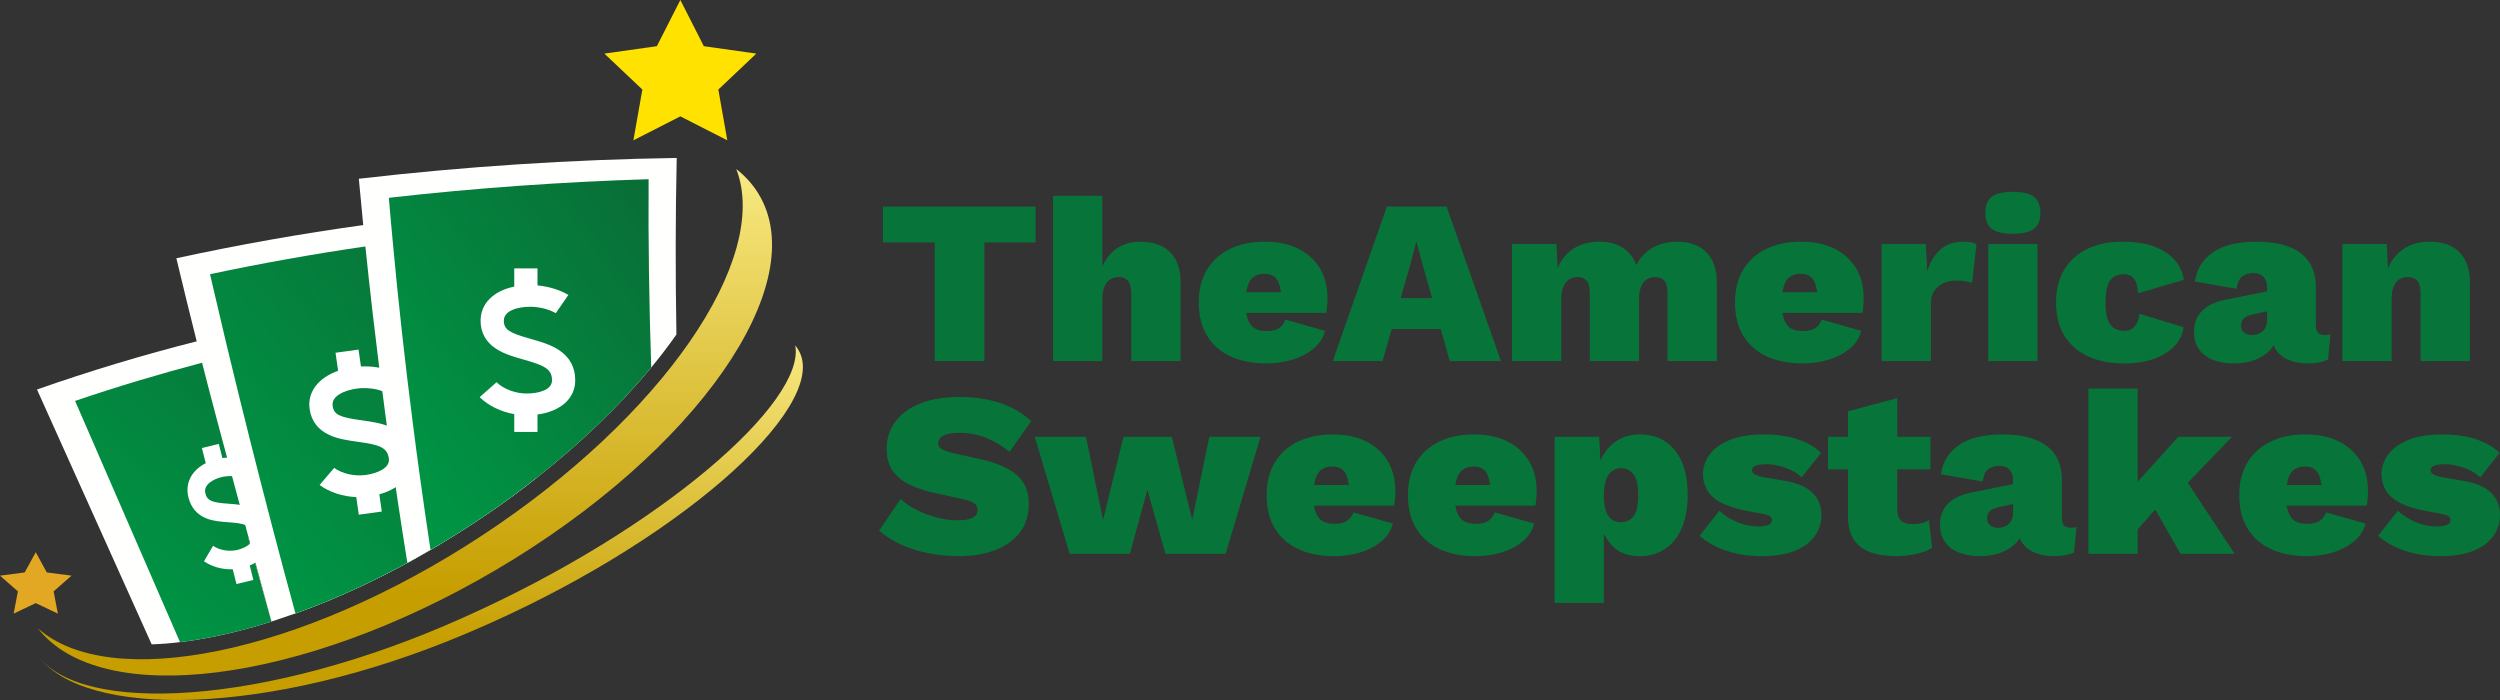 <svg width="200" height="56" viewBox="0 0 200 56" fill="none" xmlns="http://www.w3.org/2000/svg">
<rect x="0" y="0" width="200" height="56" fill="#333333" stroke="none"/>
<g id="Logo">
<g id="Group 2">
<g id="Group 7 Copy 2">
<g id="star">
<path id="Path" d="M54.428 0L56.306 3.695L60.506 4.288L57.467 7.164L58.184 11.226L54.428 9.308L50.672 11.226L51.389 7.164L48.35 4.288L52.55 3.695L54.428 0Z" fill="#FFE200"/>
</g>
<g id="star copy 2">
<path id="Path_2" d="M2.86 44.176L3.744 45.793L5.72 46.052L4.29 47.311L4.628 49.088L2.86 48.249L1.093 49.088L1.43 47.311L0 46.052L1.976 45.793L2.86 44.176Z" fill="#E2A723"/>
</g>
</g>
<g id="Group">
<path id="Fill 89" fill-rule="evenodd" clip-rule="evenodd" d="M29.644 24.477C29.702 24.674 29.758 24.875 29.815 25.072C30.631 27.906 31.445 30.738 32.257 33.569C32.713 35.151 33.165 36.734 33.618 38.315L33.62 38.324C34.05 39.821 34.478 41.317 34.907 42.813C34.979 43.071 35.054 43.325 35.127 43.583C34.899 43.72 34.675 43.853 34.444 43.983L34.441 43.984C34.032 44.224 33.621 44.459 33.209 44.688C33.005 44.801 32.799 44.915 32.594 45.026C31.352 45.702 30.1 46.333 28.854 46.916C27.102 47.738 25.355 48.46 23.636 49.076C22.984 46.685 22.348 44.303 21.725 41.92L21.578 41.962C20.909 42.171 20.322 42.506 19.829 42.932C20.446 45.19 21.078 47.456 21.722 49.723C20.88 49.993 20.055 50.229 19.246 50.438C17.544 50.878 15.921 51.19 14.399 51.37C13.618 51.466 12.862 51.526 12.135 51.549C9.082 44.755 6.025 37.96 2.96 31.16C7.163 29.683 11.428 28.398 15.737 27.306C16.467 27.12 17.203 26.941 17.935 26.77C21.807 25.849 25.712 25.086 29.644 24.477Z" fill="#FFFFFE"/>
<path id="Fill 90" fill-rule="evenodd" clip-rule="evenodd" d="M29.86 33.54C30.511 35.705 31.162 37.867 31.812 40.029C32.236 41.442 32.66 42.855 33.084 44.268C33.126 44.408 33.166 44.547 33.209 44.688C33.005 44.801 32.799 44.915 32.594 45.026C31.352 45.702 30.1 46.333 28.854 46.916C27.102 47.738 25.355 48.46 23.636 49.076C22.984 46.685 22.348 44.303 21.725 41.92L21.578 41.962C20.909 42.171 20.322 42.506 19.829 42.932C20.446 45.19 21.078 47.456 21.722 49.723C20.88 49.993 20.055 50.229 19.246 50.438C17.544 50.878 15.921 51.19 14.399 51.37C11.608 44.94 8.809 38.508 6.007 32.073C9.357 30.934 12.748 29.917 16.166 29.019C16.889 28.829 17.615 28.644 18.342 28.468C21.451 27.703 24.586 27.038 27.735 26.476C28.444 28.832 29.154 31.187 29.86 33.54Z" fill="url(#paint0_linear)"/>
<path id="Fill 93" d="M39.649 45.608C24.106 54.744 8.039 56.717 3.029 50.262C8.81 55.397 24.011 52.374 38.486 42.891C53.025 33.363 61.677 20.691 58.901 13.523C59.614 14.078 60.207 14.733 60.668 15.483C65.1 22.695 55.69 36.179 39.649 45.608Z" fill="url(#paint1_linear)"/>
<path id="Fill 94" d="M37.356 50.659C21.388 57.431 6.625 57.47 3.032 52.428C6.421 57.181 21.14 56.558 37.089 49.396C52.948 42.315 64.473 32.134 63.618 27.632C63.758 27.798 63.874 27.977 63.968 28.17C66.18 32.665 54.176 43.554 37.356 50.659Z" fill="url(#paint2_linear)"/>
<path id="Fill 95" fill-rule="evenodd" clip-rule="evenodd" d="M41.59 28.716C41.069 24.714 40.589 20.735 40.15 16.782C37.19 17.024 34.23 17.335 31.271 17.712C30.534 17.806 29.795 17.905 29.058 18.006C24.06 18.699 19.074 19.582 14.108 20.661C14.637 22.87 15.179 25.088 15.737 27.306C15.878 27.877 16.019 28.448 16.166 29.019C17.331 33.638 20.443 45.066 21.722 49.723C21.722 49.723 22.913 49.325 23.635 49.072L23.636 49.076L23.785 49.02C23.901 48.98 24 48.944 24.069 48.919L24.068 48.916C25.648 48.334 27.248 47.669 28.854 46.916C30.1 46.333 31.352 45.702 32.594 45.026C32.799 44.915 33.005 44.801 33.209 44.688C33.621 44.459 34.032 44.224 34.441 43.984L34.444 43.983C34.675 43.853 34.899 43.72 35.127 43.583C36.03 43.045 36.925 42.484 37.81 41.906C38.921 41.178 40 40.429 41.041 39.665L41.053 39.655C41.687 39.19 42.305 38.718 42.909 38.241C42.442 35.049 42.002 31.874 41.59 28.716Z" fill="#FFFFFE"/>
<path id="Fill 96" fill-rule="evenodd" clip-rule="evenodd" d="M38.047 18.629C38.513 22.348 39.014 26.087 39.554 29.852C40.02 33.103 40.514 36.367 41.038 39.648L41.04 39.665C40 40.429 38.921 41.178 37.81 41.906C36.925 42.484 36.029 43.045 35.126 43.583C34.899 43.72 34.674 43.853 34.444 43.983L34.441 43.984C34.032 44.224 33.621 44.459 33.209 44.688C33.005 44.801 32.799 44.915 32.594 45.026C31.352 45.702 30.1 46.333 28.854 46.916C27.102 47.738 25.355 48.46 23.636 49.076C22.984 46.685 22.348 44.303 21.724 41.92C20.546 37.416 19.421 32.934 18.342 28.468C18.204 27.902 18.07 27.335 17.935 26.77C17.548 25.155 17.171 23.544 16.8 21.937C20.93 21.062 25.074 20.321 29.229 19.717C29.962 19.61 30.695 19.506 31.426 19.405C33.634 19.11 35.84 18.849 38.047 18.629Z" fill="url(#paint3_linear)"/>
<path id="Fill 98" fill-rule="evenodd" clip-rule="evenodd" d="M54.137 12.636C54.037 17.284 54.029 21.991 54.114 26.758C53.504 27.633 52.829 28.514 52.099 29.4C50.836 30.928 49.403 32.47 47.814 33.993L47.811 33.994C46.306 35.435 44.67 36.861 42.909 38.241C42.305 38.718 41.687 39.19 41.053 39.655L41.041 39.665C40 40.429 38.921 41.178 37.81 41.906C36.925 42.484 36.029 43.045 35.127 43.583C34.899 43.72 34.675 43.853 34.444 43.983L34.441 43.984C34.032 44.224 33.621 44.459 33.209 44.688C33.005 44.801 32.799 44.915 32.594 45.026C32.564 44.851 32.537 44.675 32.506 44.501C32.266 43.009 32.035 41.517 31.812 40.029C31.474 37.817 31.158 35.61 30.861 33.411C30.483 30.62 30.136 27.84 29.816 25.072C29.609 23.28 29.411 21.494 29.229 19.717C29.169 19.147 29.113 18.575 29.058 18.006C28.933 16.767 28.817 15.532 28.707 14.3C37.222 13.313 45.707 12.765 54.137 12.636Z" fill="#FFFFFE"/>
<path id="Fill 99" fill-rule="evenodd" clip-rule="evenodd" d="M51.889 14.336C51.857 19.291 51.927 24.314 52.099 29.4C50.836 30.928 49.403 32.47 47.814 33.993L47.811 33.994C46.306 35.435 44.67 36.861 42.909 38.241C42.305 38.718 41.687 39.19 41.053 39.655L41.041 39.665C40 40.429 38.921 41.177 37.81 41.905C36.925 42.484 36.029 43.045 35.127 43.583C34.899 43.72 34.675 43.853 34.444 43.983C34.414 43.788 34.383 43.595 34.352 43.402C34.099 41.703 33.854 40.01 33.621 38.324L33.618 38.315C33.411 36.819 33.212 35.326 33.023 33.838C32.401 28.984 31.867 24.173 31.427 19.404C31.372 18.84 31.322 18.276 31.271 17.712C31.216 17.08 31.162 16.452 31.107 15.823C38.059 15.037 44.992 14.548 51.889 14.336Z" fill="url(#paint4_linear)"/>
</g>
<g id="dollar-currency-symbol">
<path id="Path_3" d="M46.018 30.437C46.026 29.402 45.589 28.583 44.716 28.005C44.042 27.56 43.224 27.328 42.433 27.105C40.785 26.637 40.307 26.391 40.307 25.654C40.307 24.833 41.448 24.541 42.424 24.541C43.136 24.541 43.954 24.748 44.462 25.055L45.47 23.595C44.805 23.192 43.896 22.918 42.999 22.833V21.47H41.14V22.928C39.488 23.268 38.447 24.278 38.447 25.654C38.447 26.618 38.876 27.383 39.718 27.922C40.358 28.334 41.14 28.555 41.895 28.769C43.511 29.226 44.167 29.504 44.16 30.426L44.16 30.433C44.16 31.207 43.063 31.482 42.124 31.482C41.236 31.482 40.271 31.118 39.724 30.577L38.373 31.772C39.066 32.457 40.073 32.942 41.14 33.132V34.553H42.999V33.162C44.834 32.916 46.016 31.883 46.018 30.437Z" fill="white"/>
<path id="Path Copy" d="M32.948 36.435C32.809 35.409 32.259 34.658 31.313 34.204C30.582 33.855 29.739 33.736 28.924 33.623C27.225 33.385 26.717 33.206 26.612 32.476C26.495 31.663 27.583 31.219 28.55 31.086C29.255 30.989 30.095 31.082 30.641 31.317L31.431 29.734C30.716 29.426 29.777 29.278 28.876 29.316L28.682 27.966L26.842 28.219L27.049 29.663C25.462 30.224 24.575 31.366 24.77 32.729C24.908 33.684 25.441 34.383 26.351 34.802C27.044 35.122 27.85 35.235 28.627 35.344C30.293 35.577 30.983 35.763 31.107 36.677L31.108 36.684C31.218 37.45 30.171 37.872 29.24 38C28.361 38.121 27.354 37.892 26.735 37.431L25.568 38.797C26.352 39.382 27.418 39.724 28.501 39.767L28.703 41.175L30.544 40.922L30.346 39.545C32.129 39.051 33.152 37.867 32.948 36.435Z" fill="white"/>
<path id="Path Copy 2" d="M21.598 42.432C21.384 41.57 20.893 40.967 20.136 40.641C19.551 40.391 18.907 40.343 18.284 40.298C16.986 40.202 16.586 40.083 16.43 39.47C16.256 38.787 17.025 38.341 17.735 38.167C18.253 38.041 18.892 38.067 19.327 38.232L19.751 36.839C19.183 36.622 18.463 36.555 17.792 36.644L17.503 35.51L16.151 35.841L16.46 37.054C15.329 37.63 14.786 38.655 15.077 39.8C15.281 40.602 15.754 41.162 16.481 41.461C17.035 41.689 17.65 41.734 18.244 41.778C19.517 41.87 20.054 41.985 20.243 42.754L20.245 42.759C20.408 43.403 19.669 43.827 18.985 43.994C18.339 44.152 17.56 44.021 17.047 43.668L16.318 44.902C16.967 45.349 17.802 45.573 18.618 45.541L18.919 46.724L20.271 46.393L19.977 45.236C21.261 44.705 21.902 43.635 21.598 42.432Z" fill="white"/>
</g>
</g>
<path id="TheAmericanSweepstakes Copy" fill-rule="evenodd" clip-rule="evenodd" d="M161.028 18.7C161.808 18.7 162.37 18.569 162.715 18.306C163.059 18.044 163.231 17.62 163.231 17.033C163.231 16.434 163.059 16.003 162.715 15.741C162.37 15.479 161.808 15.348 161.028 15.348C160.248 15.348 159.686 15.479 159.341 15.741C158.997 16.003 158.825 16.434 158.825 17.033C158.825 17.62 158.997 18.044 159.341 18.306C159.686 18.569 160.248 18.7 161.028 18.7ZM88.184 23.961V28.885H84.246V15.666H88.184V21.34C88.457 20.691 88.857 20.194 89.384 19.851C89.91 19.508 90.531 19.336 91.246 19.336C91.909 19.336 92.478 19.458 92.952 19.701C93.426 19.945 93.794 20.307 94.054 20.787C94.314 21.268 94.444 21.858 94.444 22.557V28.885H90.505V23.568C90.505 23.031 90.417 22.663 90.242 22.463C90.066 22.263 89.822 22.163 89.51 22.163C89.25 22.163 89.02 22.226 88.818 22.351C88.617 22.476 88.461 22.672 88.35 22.941C88.24 23.209 88.184 23.549 88.184 23.961ZM78.752 19.392V28.885H74.775V19.392H70.641V16.528H82.847V19.392H78.752ZM101.323 29.073C102.038 29.073 102.72 28.976 103.37 28.782C104.02 28.589 104.583 28.299 105.057 27.912C105.531 27.525 105.847 27.044 106.003 26.47L102.844 25.571C102.74 25.858 102.571 26.083 102.337 26.245C102.103 26.407 101.778 26.489 101.362 26.489C100.985 26.489 100.673 26.426 100.426 26.301C100.179 26.177 99.987 25.949 99.851 25.618C99.783 25.453 99.731 25.257 99.697 25.031L99.696 25.028H106.1C106.121 24.908 106.14 24.769 106.156 24.609L106.168 24.485C106.188 24.273 106.198 24.061 106.198 23.849C106.198 22.95 105.999 22.163 105.603 21.489C105.206 20.815 104.635 20.288 103.887 19.907C103.14 19.527 102.233 19.336 101.167 19.336C100.127 19.336 99.211 19.527 98.418 19.907C97.625 20.288 97.007 20.84 96.565 21.564C96.123 22.288 95.902 23.168 95.902 24.204C95.902 25.24 96.12 26.12 96.556 26.844C96.991 27.568 97.615 28.121 98.427 28.502C99.24 28.882 100.205 29.073 101.323 29.073ZM99.701 23.381H102.473L102.46 23.273C102.411 22.942 102.328 22.669 102.21 22.454C102.009 22.085 101.661 21.901 101.167 21.901C100.829 21.901 100.546 21.976 100.319 22.126C100.091 22.276 99.922 22.526 99.812 22.875L99.777 22.996C99.755 23.079 99.736 23.168 99.72 23.262L99.701 23.381ZM110.599 28.885L111.338 26.32H115.259L115.98 28.885H120.075L115.727 16.528H110.95L106.621 28.885H110.599ZM112.051 23.849H114.564L113.874 21.396L113.328 19.374H113.289L112.763 21.377L112.051 23.849ZM124.903 28.885V23.961C124.903 23.549 124.958 23.209 125.068 22.941C125.179 22.672 125.335 22.476 125.536 22.351C125.738 22.226 125.962 22.163 126.209 22.163C126.521 22.163 126.761 22.26 126.93 22.454C127.099 22.647 127.184 22.994 127.184 23.493V28.885H131.123V23.942C131.123 23.543 131.175 23.209 131.279 22.941C131.383 22.672 131.535 22.476 131.737 22.351C131.938 22.226 132.169 22.163 132.429 22.163C132.741 22.163 132.982 22.26 133.151 22.454C133.32 22.647 133.404 22.994 133.404 23.493V28.885H137.343V22.557C137.343 21.858 137.213 21.268 136.953 20.787C136.693 20.307 136.326 19.945 135.851 19.701C135.377 19.458 134.814 19.336 134.164 19.336C133.683 19.336 133.232 19.408 132.809 19.552C132.387 19.695 132.016 19.904 131.698 20.179C131.379 20.453 131.116 20.797 130.908 21.209C130.687 20.597 130.32 20.132 129.806 19.814C129.293 19.495 128.672 19.336 127.944 19.336C127.151 19.336 126.469 19.517 125.897 19.879C125.325 20.241 124.896 20.765 124.61 21.452L124.513 19.523H120.964V28.885H124.903ZM146.268 28.782C145.618 28.976 144.936 29.073 144.221 29.073C143.103 29.073 142.137 28.882 141.325 28.502C140.513 28.121 139.889 27.568 139.453 26.844C139.018 26.12 138.8 25.24 138.8 24.204C138.8 23.168 139.021 22.288 139.463 21.564C139.905 20.84 140.522 20.288 141.315 19.907C142.108 19.527 143.025 19.336 144.065 19.336C145.131 19.336 146.037 19.527 146.785 19.907C147.532 20.288 148.104 20.815 148.501 21.489C148.897 22.163 149.095 22.95 149.095 23.849C149.095 24.061 149.086 24.273 149.066 24.485L149.054 24.609C149.037 24.769 149.019 24.908 148.998 25.028H142.594L142.595 25.031C142.629 25.257 142.68 25.453 142.748 25.618C142.885 25.949 143.077 26.177 143.324 26.301C143.571 26.426 143.883 26.489 144.26 26.489C144.676 26.489 145.001 26.407 145.235 26.245C145.469 26.083 145.638 25.858 145.742 25.571L148.9 26.47C148.744 27.044 148.429 27.525 147.955 27.912C147.48 28.299 146.918 28.589 146.268 28.782ZM145.371 23.381H142.599L142.617 23.262C142.634 23.168 142.653 23.079 142.675 22.996L142.709 22.875C142.82 22.526 142.989 22.276 143.216 22.126C143.444 21.976 143.727 21.901 144.065 21.901C144.559 21.901 144.906 22.085 145.108 22.454C145.225 22.669 145.309 22.942 145.358 23.273L145.371 23.381ZM154.471 24.279V28.885H150.532V19.523H154.062L154.179 21.714C154.4 20.978 154.747 20.397 155.222 19.973C155.696 19.548 156.317 19.336 157.084 19.336C157.357 19.336 157.578 19.358 157.747 19.402C157.916 19.445 158.039 19.498 158.117 19.561L157.766 22.632C157.636 22.582 157.467 22.538 157.259 22.5C157.051 22.463 156.811 22.444 156.538 22.444C156.148 22.444 155.797 22.513 155.485 22.65C155.173 22.788 154.926 22.991 154.744 23.259C154.562 23.527 154.471 23.867 154.471 24.279ZM162.997 19.523V28.885H159.059V19.523H162.997ZM169.942 29.073C170.878 29.073 171.691 28.942 172.38 28.679C173.068 28.417 173.611 28.068 174.008 27.631C174.404 27.194 174.628 26.707 174.68 26.17L171.151 25.103C171.125 25.39 171.06 25.637 170.956 25.843C170.852 26.049 170.719 26.205 170.556 26.311C170.394 26.417 170.183 26.47 169.923 26.47C169.637 26.47 169.38 26.404 169.152 26.273C168.925 26.142 168.75 25.915 168.626 25.59C168.503 25.265 168.441 24.816 168.441 24.242C168.441 23.68 168.493 23.231 168.597 22.894C168.701 22.557 168.863 22.313 169.084 22.163C169.305 22.014 169.578 21.939 169.903 21.939C170.28 21.939 170.556 22.064 170.732 22.313C170.907 22.563 171.015 22.944 171.054 23.456L174.7 22.388C174.648 21.876 174.44 21.387 174.076 20.918C173.712 20.45 173.176 20.07 172.467 19.776C171.759 19.483 170.859 19.336 169.767 19.336C168.714 19.336 167.791 19.527 166.998 19.907C166.205 20.288 165.587 20.84 165.145 21.564C164.704 22.288 164.483 23.168 164.483 24.204C164.483 25.24 164.704 26.12 165.145 26.844C165.587 27.568 166.218 28.121 167.037 28.502C167.856 28.882 168.824 29.073 169.942 29.073ZM186.242 28.773C185.813 28.973 185.28 29.073 184.643 29.073C184.084 29.073 183.59 28.988 183.161 28.82C182.732 28.651 182.394 28.405 182.147 28.08L182.077 27.98C182.01 27.877 181.955 27.764 181.91 27.643L181.9 27.614L181.847 27.701C181.8 27.773 181.747 27.844 181.689 27.912C181.371 28.286 180.955 28.573 180.441 28.773C179.928 28.973 179.359 29.073 178.735 29.073C178.059 29.073 177.481 28.973 177 28.773C176.519 28.573 176.151 28.286 175.898 27.912C175.645 27.537 175.518 27.082 175.518 26.545C175.518 25.858 175.736 25.297 176.171 24.86L176.268 24.768C176.702 24.381 177.329 24.112 178.15 23.961L181.367 23.312L181.367 22.987C181.367 22.638 181.273 22.36 181.085 22.154C180.896 21.948 180.62 21.845 180.256 21.845C179.918 21.845 179.629 21.933 179.388 22.107C179.148 22.282 178.995 22.613 178.93 23.1L175.596 22.519C175.726 21.546 176.2 20.772 177.019 20.198C177.838 19.623 179.008 19.336 180.529 19.336C181.569 19.336 182.443 19.477 183.152 19.758C183.86 20.038 184.39 20.447 184.741 20.984C185.092 21.521 185.267 22.163 185.267 22.913V26.058C185.267 26.557 185.508 26.807 185.989 26.807C186.184 26.807 186.333 26.782 186.437 26.732L186.242 28.773ZM180.158 26.807C179.911 26.807 179.703 26.741 179.535 26.61C179.366 26.479 179.281 26.295 179.281 26.058C179.281 25.808 179.356 25.612 179.505 25.468C179.655 25.325 179.892 25.222 180.217 25.159L181.367 24.905L181.367 25.59C181.367 25.76 181.347 25.91 181.305 26.039L181.27 26.133C181.205 26.283 181.117 26.407 181.007 26.507C180.896 26.607 180.769 26.682 180.626 26.732C180.483 26.782 180.327 26.807 180.158 26.807ZM191.329 23.942V28.885H187.39V19.523H190.939L191.034 21.487L191.086 21.365C191.163 21.194 191.251 21.033 191.348 20.881C191.673 20.375 192.093 19.992 192.606 19.729C193.119 19.467 193.714 19.336 194.39 19.336C195.053 19.336 195.622 19.458 196.096 19.701C196.571 19.945 196.938 20.307 197.198 20.787C197.458 21.268 197.588 21.858 197.588 22.557V28.885H193.649V23.53C193.649 23.006 193.561 22.647 193.386 22.454C193.21 22.26 192.96 22.163 192.635 22.163C192.388 22.163 192.164 22.223 191.963 22.341C191.761 22.46 191.605 22.65 191.495 22.913C191.384 23.175 191.329 23.518 191.329 23.942ZM76.706 44.492C77.772 44.492 78.727 44.336 79.572 44.024C80.417 43.712 81.083 43.244 81.571 42.62C82.058 41.995 82.302 41.215 82.302 40.279C82.302 39.318 81.983 38.56 81.346 38.004C80.709 37.449 79.741 37.028 78.441 36.74L76.491 36.31C76.036 36.21 75.682 36.097 75.428 35.973C75.175 35.848 75.048 35.686 75.048 35.486C75.048 35.324 75.103 35.177 75.214 35.046C75.325 34.915 75.503 34.812 75.75 34.737C75.997 34.662 76.322 34.625 76.725 34.625C77.518 34.625 78.243 34.759 78.899 35.027C79.556 35.295 80.177 35.667 80.761 36.141L82.497 33.688C81.782 33.039 80.95 32.556 80.001 32.237C79.052 31.919 77.967 31.76 76.745 31.76C75.523 31.76 74.476 31.935 73.605 32.284C72.734 32.634 72.072 33.12 71.617 33.745C71.162 34.369 70.934 35.086 70.934 35.898C70.934 36.659 71.113 37.274 71.47 37.742C71.828 38.21 72.305 38.575 72.903 38.837C73.501 39.099 74.151 39.306 74.853 39.455L76.998 39.923C77.466 40.023 77.785 40.139 77.954 40.27C78.123 40.401 78.207 40.572 78.207 40.785C78.207 40.959 78.155 41.109 78.051 41.234C77.947 41.359 77.775 41.456 77.534 41.524C77.294 41.593 76.985 41.627 76.608 41.627C76.075 41.627 75.523 41.552 74.951 41.403C74.379 41.253 73.839 41.05 73.332 40.794C72.825 40.538 72.397 40.248 72.046 39.923L70.33 42.451C70.811 42.876 71.382 43.241 72.046 43.546C72.708 43.852 73.44 44.086 74.239 44.249C75.038 44.411 75.861 44.492 76.706 44.492ZM91.792 39.175L90.388 44.305H85.572L82.783 34.943H86.878L88.243 41.59L89.881 34.943H93.742L95.379 41.59L96.744 34.943H100.839L98.051 44.305H93.235L91.792 39.175ZM106.751 44.492C107.466 44.492 108.149 44.395 108.799 44.202C109.449 44.008 110.011 43.718 110.485 43.331C110.96 42.944 111.275 42.464 111.431 41.889L108.272 40.991C108.168 41.278 107.999 41.502 107.765 41.665C107.531 41.827 107.206 41.908 106.79 41.908C106.413 41.908 106.102 41.846 105.855 41.721C105.608 41.596 105.416 41.368 105.279 41.038C105.211 40.872 105.16 40.676 105.126 40.45L105.125 40.448H111.529C111.549 40.328 111.568 40.188 111.585 40.028L111.597 39.905C111.616 39.693 111.626 39.48 111.626 39.268C111.626 38.369 111.428 37.583 111.031 36.909C110.635 36.235 110.063 35.708 109.316 35.327C108.568 34.946 107.661 34.756 106.595 34.756C105.556 34.756 104.639 34.946 103.846 35.327C103.053 35.708 102.436 36.26 101.994 36.984C101.552 37.708 101.331 38.588 101.331 39.624C101.331 40.66 101.549 41.54 101.984 42.264C102.419 42.988 103.043 43.54 103.856 43.921C104.668 44.302 105.634 44.492 106.751 44.492ZM105.13 38.8H107.902L107.888 38.693C107.839 38.361 107.756 38.088 107.639 37.873C107.437 37.505 107.089 37.321 106.595 37.321C106.257 37.321 105.975 37.396 105.747 37.545C105.52 37.695 105.351 37.945 105.24 38.294L105.206 38.415C105.184 38.498 105.165 38.587 105.148 38.681L105.13 38.8ZM118.055 44.492C118.77 44.492 119.452 44.395 120.102 44.202C120.752 44.008 121.314 43.718 121.789 43.331C122.263 42.944 122.579 42.464 122.735 41.889L119.576 40.991C119.472 41.278 119.303 41.502 119.069 41.665C118.835 41.827 118.51 41.908 118.094 41.908C117.717 41.908 117.405 41.846 117.158 41.721C116.911 41.596 116.719 41.368 116.583 41.038C116.514 40.872 116.463 40.676 116.429 40.45L116.428 40.448H122.832C122.853 40.328 122.872 40.188 122.888 40.028L122.9 39.905C122.92 39.693 122.93 39.48 122.93 39.268C122.93 38.369 122.731 37.583 122.335 36.909C121.938 36.235 121.366 35.708 120.619 35.327C119.871 34.946 118.965 34.756 117.899 34.756C116.859 34.756 115.942 34.946 115.15 35.327C114.357 35.708 113.739 36.26 113.297 36.984C112.855 37.708 112.634 38.588 112.634 39.624C112.634 40.66 112.852 41.54 113.287 42.264C113.723 42.988 114.347 43.54 115.159 43.921C115.972 44.302 116.937 44.492 118.055 44.492ZM116.433 38.8H119.205L119.192 38.693C119.143 38.361 119.06 38.088 118.942 37.873C118.741 37.505 118.393 37.321 117.899 37.321C117.561 37.321 117.278 37.396 117.051 37.545C116.823 37.695 116.654 37.945 116.544 38.294L116.509 38.415C116.487 38.498 116.468 38.587 116.452 38.681L116.433 38.8ZM128.305 48.237L128.305 42.674L128.367 42.8C128.504 43.063 128.668 43.306 128.86 43.528L128.978 43.659C129.504 44.214 130.229 44.492 131.152 44.492C131.945 44.492 132.631 44.298 133.209 43.912C133.788 43.525 134.233 42.963 134.545 42.226C134.857 41.49 135.013 40.61 135.013 39.586C135.013 38.563 134.86 37.692 134.555 36.974C134.249 36.257 133.81 35.708 133.238 35.327C132.667 34.946 131.978 34.756 131.172 34.756C130.509 34.756 129.927 34.909 129.426 35.214C128.926 35.52 128.526 35.935 128.227 36.459C128.168 36.564 128.112 36.672 128.062 36.784L128.033 36.852L127.935 34.943H124.367V48.237H128.305ZM128.91 41.534C129.118 41.696 129.365 41.777 129.651 41.777C130.093 41.777 130.437 41.618 130.684 41.3C130.931 40.981 131.055 40.423 131.055 39.624C131.055 38.825 130.931 38.263 130.684 37.939C130.437 37.614 130.099 37.452 129.67 37.452C129.397 37.452 129.157 37.533 128.949 37.695C128.741 37.858 128.582 38.098 128.471 38.416C128.361 38.734 128.305 39.137 128.305 39.624C128.305 40.086 128.354 40.479 128.452 40.803C128.549 41.128 128.702 41.371 128.91 41.534ZM140.902 44.492C142.019 44.492 142.933 44.342 143.641 44.043C144.35 43.743 144.873 43.344 145.211 42.844C145.549 42.345 145.718 41.789 145.718 41.178C145.718 40.491 145.484 39.911 145.016 39.437C144.548 38.962 143.8 38.638 142.773 38.463L141.213 38.201C140.811 38.126 140.534 38.042 140.385 37.948C140.235 37.854 140.161 37.745 140.161 37.62C140.161 37.508 140.203 37.418 140.287 37.349C140.372 37.28 140.499 37.227 140.668 37.19C140.837 37.152 141.045 37.134 141.291 37.134C141.772 37.134 142.279 37.227 142.812 37.414C143.345 37.602 143.787 37.858 144.138 38.182L145.679 36.235C145.211 35.761 144.584 35.395 143.797 35.139C143.011 34.884 142.117 34.756 141.116 34.756C139.972 34.756 139.039 34.912 138.318 35.224C137.596 35.536 137.07 35.932 136.739 36.413C136.407 36.893 136.241 37.389 136.241 37.901C136.241 38.688 136.518 39.321 137.07 39.802C137.622 40.282 138.562 40.647 139.888 40.897L140.902 41.084C141.252 41.147 141.483 41.218 141.594 41.3C141.704 41.381 141.759 41.484 141.759 41.608C141.759 41.796 141.652 41.927 141.438 42.002C141.223 42.077 140.96 42.114 140.648 42.114C140.037 42.114 139.455 41.989 138.903 41.74C138.35 41.49 137.899 41.197 137.548 40.86L135.968 42.863C136.579 43.4 137.314 43.805 138.172 44.08C139.03 44.355 139.94 44.492 140.902 44.492ZM153.301 44.314C152.768 44.433 152.248 44.492 151.741 44.492C150.909 44.492 150.204 44.386 149.625 44.174C149.047 43.962 148.605 43.624 148.299 43.163L148.231 43.053C147.971 42.605 147.841 42.023 147.841 41.309L147.841 37.545H146.242V34.943H147.841L147.841 32.902L151.78 31.854L151.779 34.943H154.432V37.545H151.779L151.78 40.71C151.78 41.147 151.88 41.459 152.082 41.646C152.283 41.833 152.586 41.927 152.989 41.927C153.275 41.927 153.522 41.902 153.73 41.852C153.938 41.802 154.133 41.721 154.315 41.608L154.568 43.818C154.256 44.03 153.834 44.196 153.301 44.314ZM164.325 44.492C164.962 44.492 165.495 44.392 165.924 44.192L166.119 42.151C166.015 42.202 165.866 42.226 165.671 42.226C165.19 42.226 164.949 41.977 164.949 41.477V38.332C164.949 37.583 164.774 36.94 164.423 36.403C164.072 35.867 163.542 35.458 162.834 35.177C162.125 34.896 161.251 34.756 160.211 34.756C158.69 34.756 157.52 35.043 156.701 35.617C155.882 36.191 155.408 36.965 155.278 37.939L158.612 38.519C158.677 38.032 158.83 37.702 159.07 37.527C159.311 37.352 159.6 37.265 159.938 37.265C160.302 37.265 160.578 37.368 160.767 37.574C160.955 37.779 161.049 38.057 161.049 38.407L161.049 38.732L157.832 39.38C157.011 39.531 156.384 39.8 155.95 40.188L155.853 40.279C155.418 40.716 155.2 41.278 155.2 41.964C155.2 42.501 155.327 42.957 155.58 43.331C155.834 43.706 156.201 43.993 156.682 44.192C157.163 44.392 157.741 44.492 158.417 44.492C159.041 44.492 159.61 44.392 160.123 44.192C160.637 43.993 161.053 43.706 161.371 43.331C161.429 43.263 161.482 43.193 161.529 43.121L161.582 43.033L161.592 43.062C161.637 43.184 161.692 43.296 161.759 43.399L161.829 43.5C162.076 43.824 162.414 44.071 162.843 44.239C163.272 44.408 163.766 44.492 164.325 44.492ZM159.217 42.03C159.386 42.161 159.594 42.226 159.84 42.226C160.009 42.226 160.165 42.202 160.308 42.151C160.451 42.102 160.578 42.027 160.689 41.927C160.799 41.827 160.887 41.702 160.952 41.552L160.987 41.459C161.029 41.329 161.049 41.179 161.049 41.009L161.049 40.325L159.899 40.579C159.574 40.641 159.337 40.744 159.187 40.888C159.038 41.031 158.963 41.228 158.963 41.477C158.963 41.715 159.048 41.899 159.217 42.03ZM171.011 44.305L171.011 42.346L172.42 40.762L174.443 44.305H178.771L175.021 38.625L178.557 34.943H174.267L171.011 38.547L171.011 31.086H167.072V44.305H171.011ZM186.61 44.202C185.96 44.395 185.278 44.492 184.563 44.492C183.445 44.492 182.48 44.302 181.667 43.921C180.855 43.54 180.231 42.988 179.795 42.264C179.36 41.54 179.142 40.66 179.142 39.624C179.142 38.588 179.363 37.708 179.805 36.984C180.247 36.26 180.865 35.708 181.657 35.327C182.45 34.946 183.367 34.756 184.407 34.756C185.473 34.756 186.379 34.946 187.127 35.327C187.874 35.708 188.446 36.235 188.843 36.909C189.239 37.583 189.437 38.369 189.437 39.268C189.437 39.48 189.428 39.693 189.408 39.905L189.396 40.028C189.379 40.188 189.361 40.328 189.34 40.448H182.936L182.937 40.45C182.971 40.676 183.022 40.872 183.091 41.038C183.227 41.368 183.419 41.596 183.666 41.721C183.913 41.846 184.225 41.908 184.602 41.908C185.018 41.908 185.343 41.827 185.577 41.665C185.811 41.502 185.98 41.278 186.084 40.991L189.242 41.889C189.086 42.464 188.771 42.944 188.297 43.331C187.822 43.718 187.26 44.008 186.61 44.202ZM185.713 38.8H182.941L182.96 38.681C182.976 38.587 182.995 38.498 183.017 38.415L183.052 38.294C183.162 37.945 183.331 37.695 183.559 37.545C183.786 37.396 184.069 37.321 184.407 37.321C184.901 37.321 185.248 37.505 185.45 37.873C185.568 38.088 185.651 38.361 185.7 38.693L185.713 38.8ZM197.923 44.043C197.215 44.342 196.302 44.492 195.184 44.492C194.222 44.492 193.312 44.355 192.454 44.08C191.596 43.805 190.862 43.4 190.251 42.863L191.83 40.86C192.181 41.197 192.633 41.49 193.185 41.74C193.738 41.989 194.319 42.114 194.93 42.114C195.242 42.114 195.505 42.077 195.72 42.002C195.934 41.927 196.042 41.796 196.042 41.608C196.042 41.484 195.986 41.381 195.876 41.3C195.765 41.218 195.535 41.147 195.184 41.084L194.17 40.897C192.844 40.647 191.905 40.282 191.352 39.802C190.8 39.321 190.524 38.688 190.524 37.901C190.524 37.389 190.689 36.893 191.021 36.413C191.352 35.932 191.879 35.536 192.6 35.224C193.322 34.912 194.254 34.756 195.398 34.756C196.399 34.756 197.293 34.884 198.079 35.139C198.866 35.395 199.493 35.761 199.961 36.235L198.421 38.182C198.07 37.858 197.628 37.602 197.095 37.414C196.562 37.227 196.055 37.134 195.574 37.134C195.327 37.134 195.119 37.152 194.95 37.19C194.781 37.227 194.654 37.28 194.57 37.349C194.485 37.418 194.443 37.508 194.443 37.62C194.443 37.745 194.518 37.854 194.667 37.948C194.817 38.042 195.093 38.126 195.496 38.201L197.056 38.463C198.083 38.638 198.83 38.962 199.298 39.437C199.766 39.911 200 40.491 200 41.178C200 41.789 199.831 42.345 199.493 42.844C199.155 43.344 198.632 43.743 197.923 44.043Z" fill="#077539"/>
</g>
<defs>
<linearGradient id="paint0_linear" x1="21.919" y1="16.322" x2="1.722" y2="38.779" gradientUnits="userSpaceOnUse">
<stop stop-color="#096D36"/>
<stop offset="1" stop-color="#009344"/>
</linearGradient>
<linearGradient id="paint1_linear" x1="7.931" y1="13.523" x2="7.931" y2="47.28" gradientUnits="userSpaceOnUse">
<stop stop-color="#F8E981"/>
<stop offset="1" stop-color="#C69E00"/>
</linearGradient>
<linearGradient id="paint2_linear" x1="8.14" y1="27.632" x2="8.14" y2="51.264" gradientUnits="userSpaceOnUse">
<stop stop-color="#F8E981"/>
<stop offset="1" stop-color="#C69E00"/>
</linearGradient>
<linearGradient id="paint3_linear" x1="30.98" y1="6.21" x2="6.679" y2="25.897" gradientUnits="userSpaceOnUse">
<stop stop-color="#096D36"/>
<stop offset="1" stop-color="#009344"/>
</linearGradient>
<linearGradient id="paint4_linear" x1="43.387" y1="2.244" x2="20.443" y2="18.776" gradientUnits="userSpaceOnUse">
<stop stop-color="#096D36"/>
<stop offset="1" stop-color="#009344"/>
</linearGradient>
</defs>
</svg>
